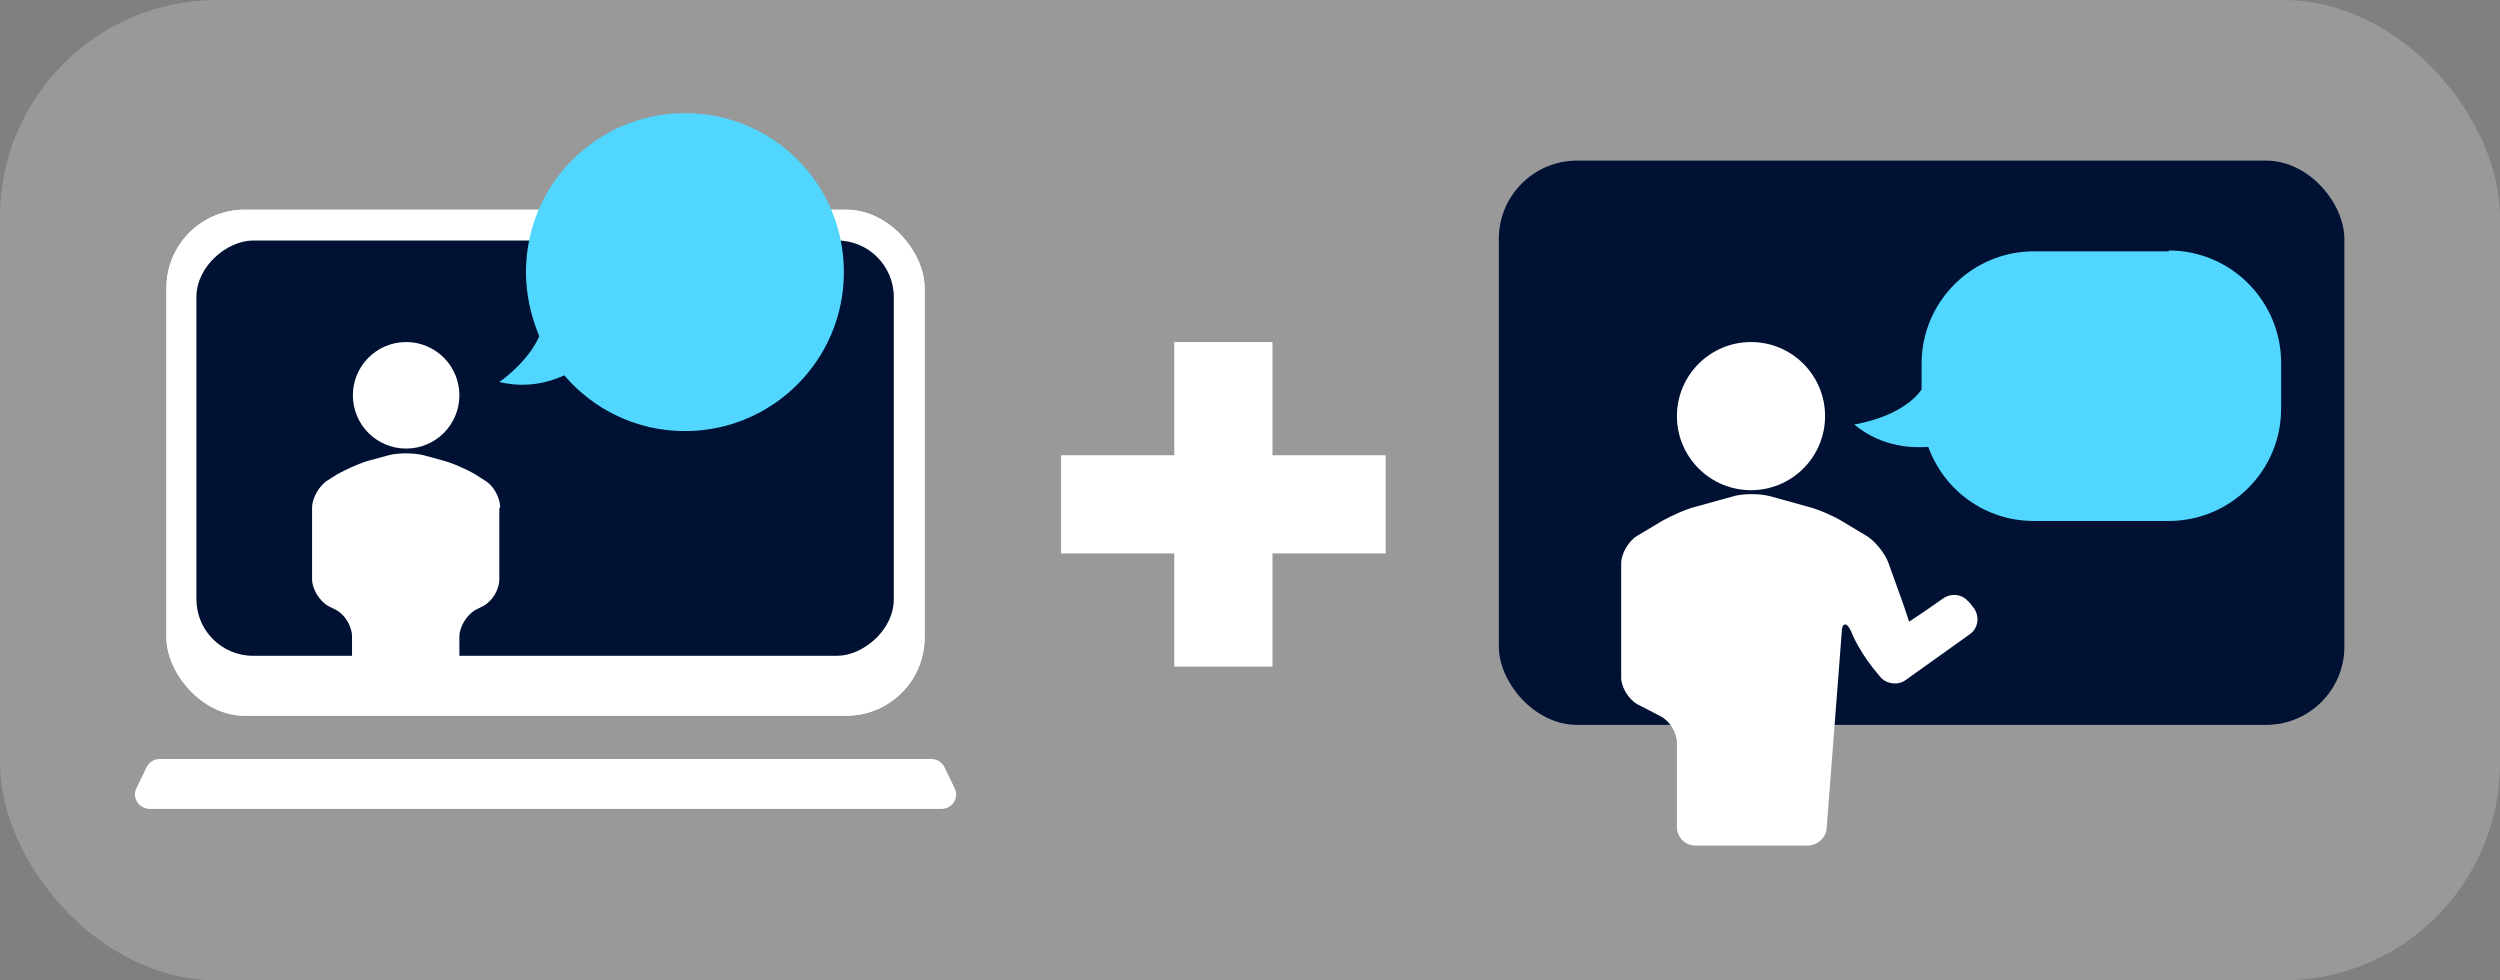 <?xml version="1.0" encoding="UTF-8"?><svg xmlns="http://www.w3.org/2000/svg" viewBox="0 0 30.04 11.78"><rect x="0" y="0" width="30.04" height="11.78" fill="#808080" stroke="none"/><defs><style>.d,.e{fill:#fff;}.f{fill:#013;}.g{fill:#50d6ff;}.e{opacity:.2;}</style></defs><g id="a"/><g id="b"><g id="c"><g><rect class="e" width="30.04" height="11.78" rx="2.61" ry="2.61"/><g><rect class="d" x="2" y="2.52" width="9.11" height="6.08" rx=".94" ry=".94"/><rect class="d" x="2" y="2.52" width="9.11" height="6.08" rx=".94" ry=".94"/><path class="d" d="M11.31,9.72H1.8c-.13,0-.22-.14-.16-.25l.12-.25c.03-.06,.09-.1,.16-.1H11.19c.07,0,.13,.04,.16,.1l.12,.25c.06,.12-.03,.25-.16,.25Z"/><rect class="f" x="4.06" y="1.19" width="4.99" height="8.38" rx=".68" ry=".68" transform="translate(11.93 -1.17) rotate(90)"/><circle class="d" cx="4.88" cy="4.75" r=".64"/><path class="d" d="M6.01,6.1c0-.12-.08-.27-.19-.33l-.11-.07c-.1-.06-.28-.14-.4-.17l-.22-.06c-.12-.03-.31-.03-.42,0l-.22,.06c-.12,.03-.29,.11-.4,.17l-.11,.07c-.1,.06-.19,.21-.19,.33v.86c0,.12,.09,.26,.19,.32l.1,.05c.11,.06,.19,.2,.19,.32v.6c0,.12,.1,.22,.22,.22h.85c.12,0,.22-.1,.22-.22v-.6c0-.12,.09-.26,.19-.32l.1-.05c.11-.06,.19-.2,.19-.32v-.86Z"/><path class="g" d="M8.23,1.36c-1.05,0-1.91,.85-1.91,1.91,0,.27,.06,.53,.16,.77-.14,.32-.48,.55-.48,.55,.33,.08,.61,0,.78-.08,.35,.41,.87,.67,1.45,.67,1.05,0,1.91-.85,1.91-1.91s-.85-1.91-1.91-1.91Z"/></g><g><rect class="f" x="18.01" y="1.93" width="10.16" height="6.78" rx=".94" ry=".94"/><circle class="d" cx="21.04" cy="5" r=".89"/><path class="d" d="M23.66,7.24c-.07-.1-.21-.12-.31-.05l-.23,.16-.18,.12h0s-.03-.09-.07-.21l-.18-.5c-.04-.11-.16-.26-.26-.32l-.3-.18c-.1-.06-.28-.14-.4-.17l-.47-.13c-.12-.03-.31-.03-.42,0l-.47,.13c-.12,.03-.29,.11-.4,.17l-.3,.18c-.1,.06-.19,.21-.19,.33v1.37c0,.12,.09,.26,.19,.32l.29,.15c.11,.06,.19,.2,.19,.32v1.01c0,.12,.1,.22,.22,.22h1.35c.12,0,.23-.1,.23-.22l.18-2.34c0-.12,.06-.13,.11-.02l.03,.07c.05,.11,.15,.27,.23,.37l.09,.11c.07,.09,.22,.11,.31,.04l.77-.55c.1-.07,.12-.21,.05-.31l-.07-.09Z"/><path class="g" d="M26.06,3.02h-1.62c-.74,0-1.35,.6-1.35,1.35v.31c-.24,.34-.81,.42-.81,.42,.35,.29,.73,.28,.89,.27,.19,.52,.68,.89,1.27,.89h1.62c.74,0,1.35-.6,1.35-1.35v-.55c0-.74-.6-1.35-1.35-1.35Z"/></g><polygon class="d" points="16.65 5.47 15.29 5.47 15.29 4.11 14.11 4.11 14.11 5.47 12.75 5.47 12.75 6.65 14.11 6.65 14.11 8.01 15.29 8.01 15.29 6.65 16.65 6.65 16.65 5.47"/></g></g></g></svg>